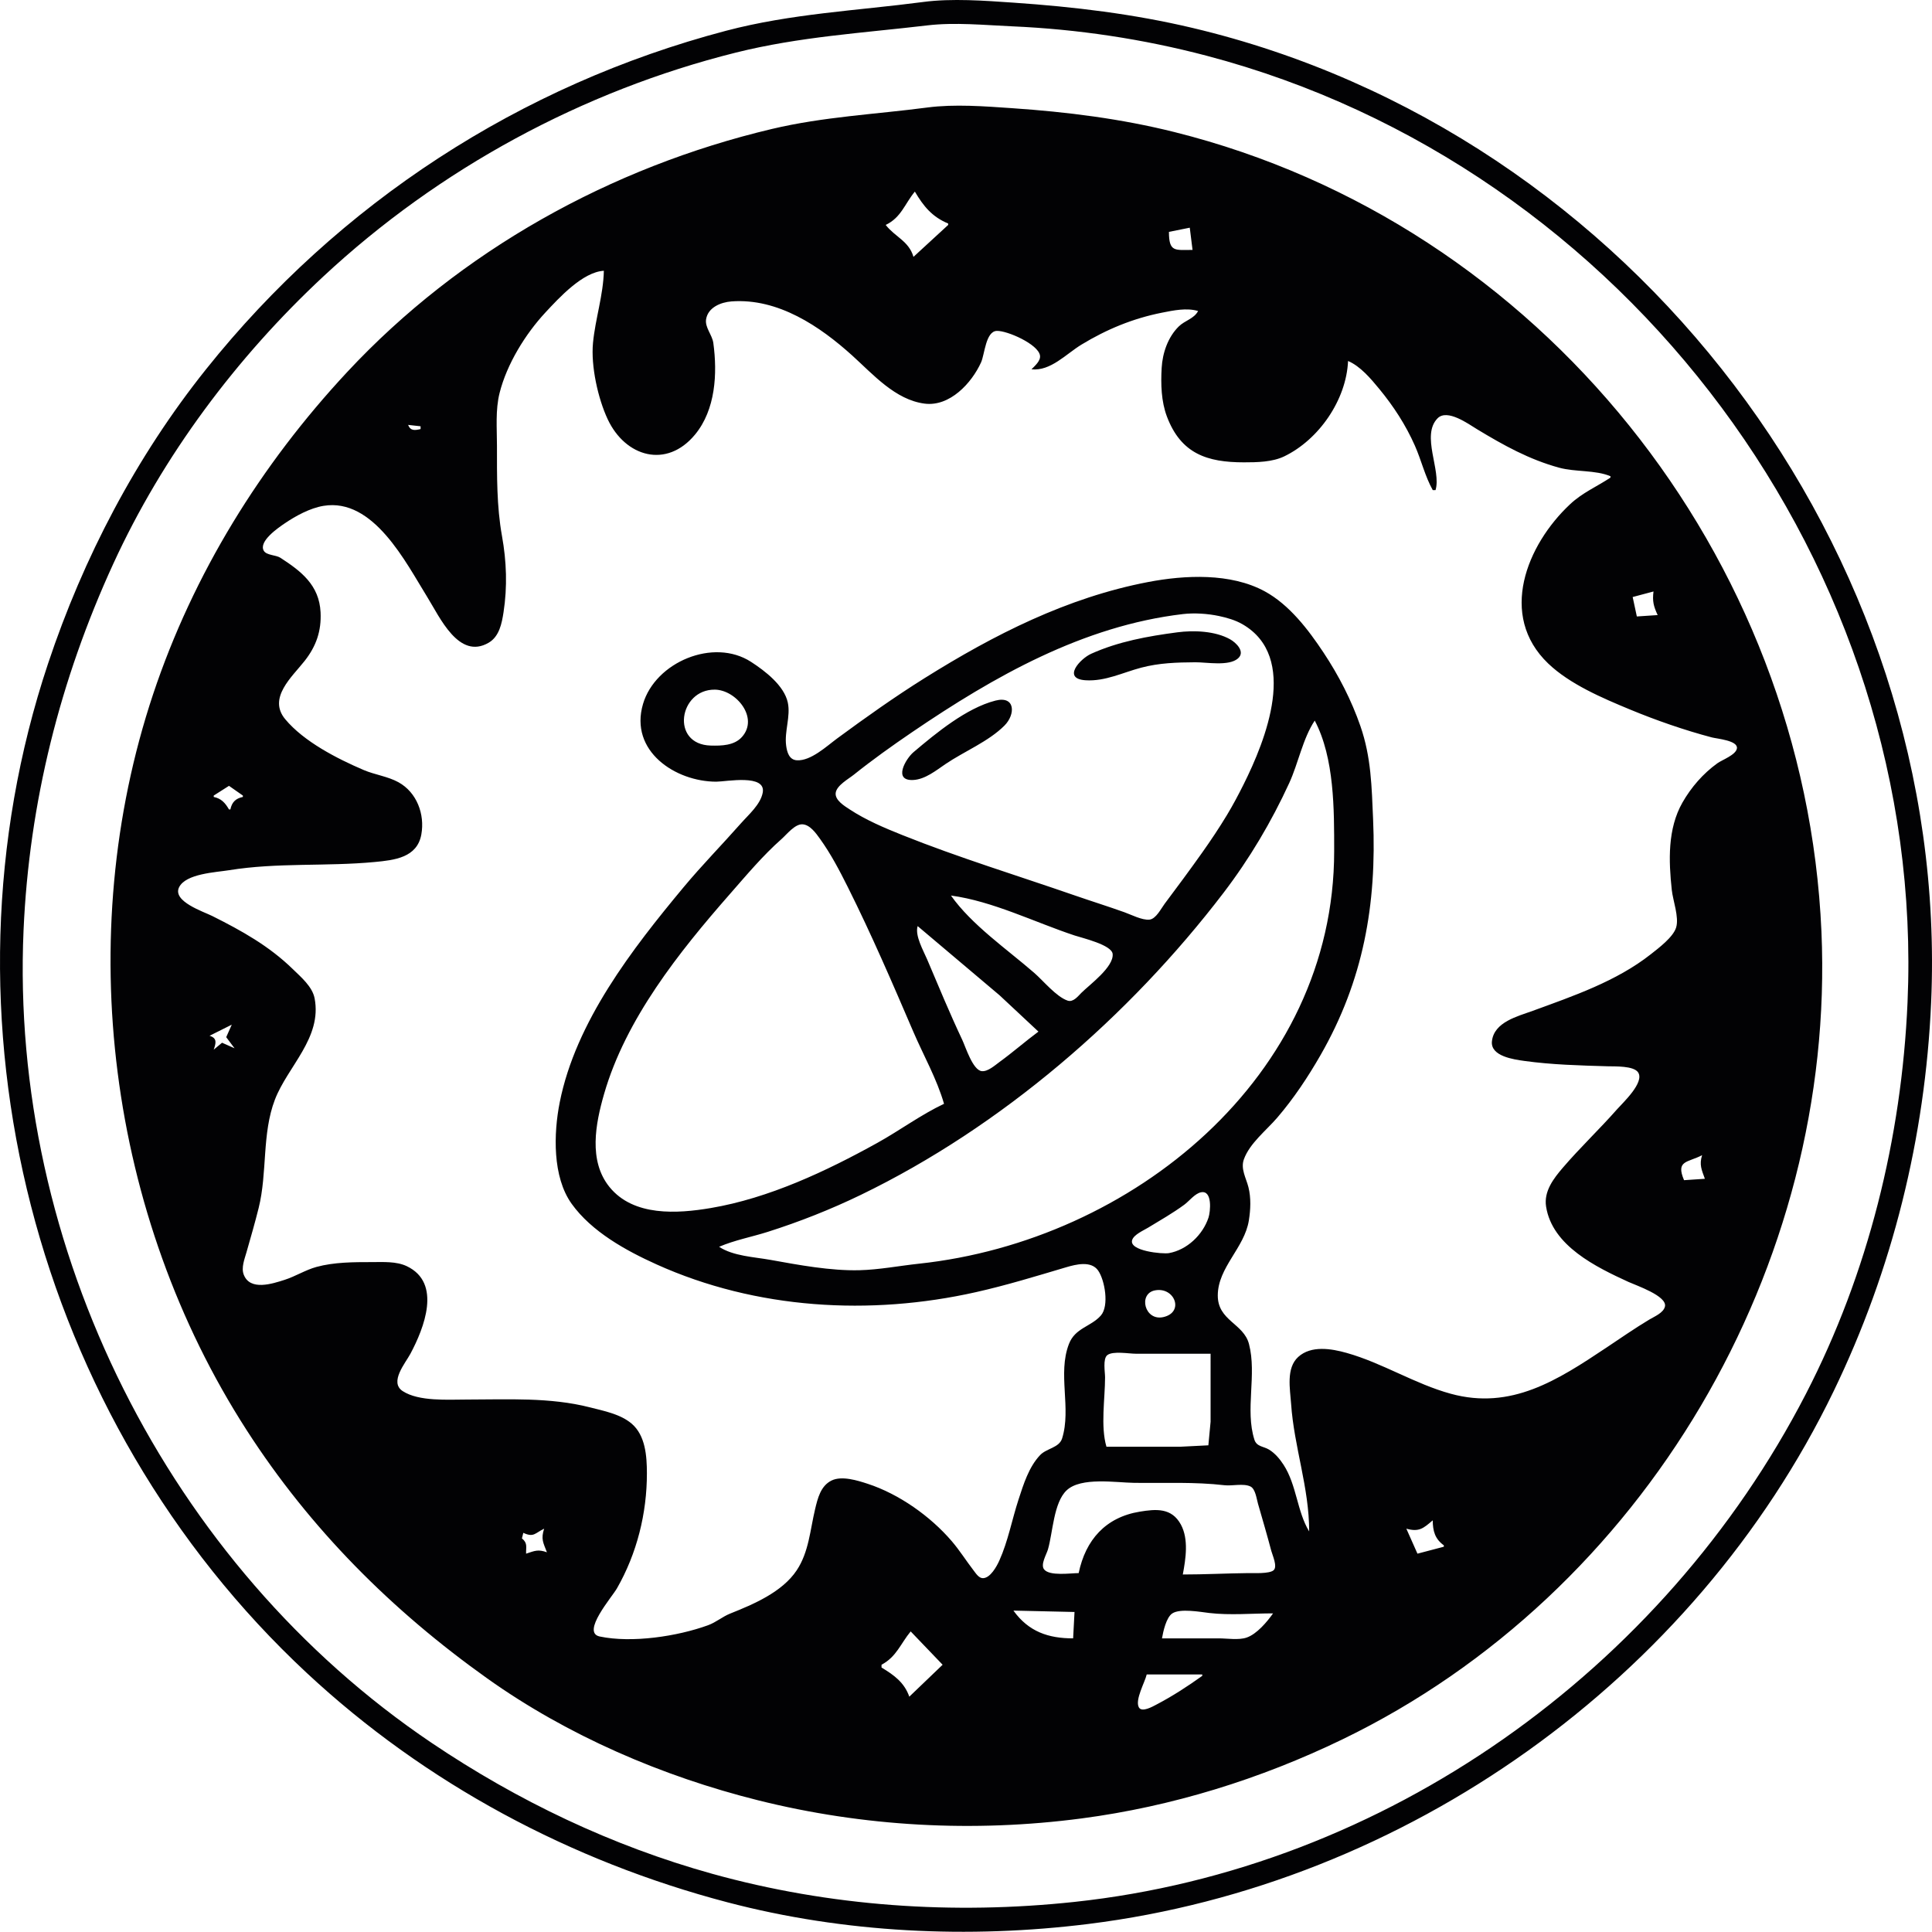 <?xml version="1.0" encoding="UTF-8" standalone="no"?>
<!-- Created with Inkscape (http://www.inkscape.org/) -->

<svg
   width="368.17mm"
   height="368.128mm"
   viewBox="0 0 368.17 368.128"
   version="1.1"
   id="svg1"
   xml:space="preserve"
   xmlns="http://www.w3.org/2000/svg"
   xmlns:svg="http://www.w3.org/2000/svg"><defs
     id="defs1" /><g
     id="layer1"
     transform="translate(-25.825,83.219)"><path
       style="fill:#020204;stroke:none"
       d="m 201.752,-82.841 c -12.645,1.66 -25.108,2.202 -37.571,5.485 -39.204,10.325 -73.78,32.817 -99.1,64.518 C 51.762,3.837 41.712,23.045 34.977,43.252 12.516,110.634 32.322,187.184 84.277,235.581 c 22.624,21.075 50.326,35.874 80.169,43.711 22.265,5.847 46.018,6.961 68.792,4.127 60.487,-7.526 115.417,-46.557 142.013,-101.525 11.216,-23.181 17.454,-48.392 18.579,-74.083 3.768,-86.04 -57.023,-165.864 -140.748,-185.707 -11.299,-2.678 -22.586,-4.026 -34.131,-4.817 -5.524,-0.378 -11.687,-0.852 -17.198,-0.129 m 0.794,4.461 c 5.255,-0.62 10.881,-0.052 16.14,0.179 12.515,0.548 24.907,2.407 37.042,5.597 80.001,21.035 137.231,97.597 133.604,180.415 -1.13,25.8 -7.494,51.598 -19.373,74.612 -27.189,52.677 -80.124,90.447 -139.367,96.794 -23.103,2.475 -46.614,0.878 -69.056,-5.36 -19.084,-5.305 -37.041,-13.878 -53.446,-24.936 C 57.798,215.022 27.664,154.533 30.313,94.052 31.377,69.748 37.273,46.3 47.419,24.202 56.873,3.608 70.896,-15.12 87.452,-30.543 c 22.033,-20.524 49.372,-35.347 78.581,-42.649 12.136,-3.034 24.199,-3.736 36.513,-5.188 m 0,15.647 c -9.953,1.307 -19.778,1.754 -29.633,4.09 -30.665,7.27 -59.37,23.179 -80.939,46.333 C 75.518,5.355 62.653,26.123 55.002,49.073 39.595,95.295 46.45,148.343 72.819,189.303 c 12.126,18.836 27.653,34.363 45.854,47.323 15.319,10.908 33.394,18.672 51.594,23.222 20.139,5.035 41.088,6.167 61.648,3.464 17.268,-2.271 34.077,-7.496 49.742,-15.075 57.588,-27.864 94.059,-90.241 91.271,-153.919 -3.13,-71.481 -53.492,-134.918 -123.285,-152.367 -10.219,-2.555 -20.483,-3.838 -30.956,-4.555 -5.193,-0.356 -10.957,-0.809 -16.14,-0.129 m -2.381,16.027 c 1.649,2.796 3.279,4.806 6.35,6.085 v 0.265 l -6.615,6.085 c -0.873,-3.025 -3.536,-3.81 -5.292,-6.085 2.955,-1.406 3.633,-4.029 5.556,-6.35 m 52.388,6.879 0.529,4.233 c -3.349,0.002 -4.495,0.47 -4.498,-3.44 l 3.969,-0.794 m -111.654,8.202 c -0.095,4.613 -1.635,9.186 -2.07,13.758 -0.419,4.401 0.943,10.579 2.806,14.552 3.355,7.157 11.213,9.479 16.64,2.91 3.918,-4.742 4.281,-11.641 3.484,-17.463 -0.21,-1.531 -1.623,-2.951 -1.379,-4.498 0.359,-2.282 2.829,-3.267 4.861,-3.416 8.872,-0.648 16.845,4.754 23.019,10.34 3.932,3.557 8.177,8.421 13.758,9.139 4.792,0.617 8.964,-3.894 10.765,-7.861 0.691,-1.523 0.875,-5.923 2.997,-5.997 1.985,-0.07 7.878,2.531 8.229,4.676 0.169,1.032 -0.992,1.987 -1.619,2.645 3.645,0.383 6.59,-2.926 9.525,-4.709 4.812,-2.923 9.816,-4.989 15.346,-6.086 2.189,-0.435 4.696,-0.963 6.879,-0.317 -0.769,1.48 -2.518,1.799 -3.679,2.938 -2.07,2.031 -3.103,5.058 -3.266,7.91 -0.175,3.073 -0.09,6.368 1.001,9.26 2.683,7.114 7.699,8.731 14.676,8.731 2.458,0 5.406,-0.042 7.673,-1.134 6.617,-3.188 11.847,-10.766 12.171,-18.18 2.337,0.989 4.333,3.364 5.923,5.292 2.745,3.329 5.066,6.896 6.814,10.848 1.245,2.817 1.911,5.79 3.403,8.467 h 0.529 c 1.142,-3.708 -2.808,-10.41 0.379,-13.674 1.848,-1.893 5.906,1.088 7.558,2.086 5.031,3.039 9.888,5.748 15.61,7.314 3.117,0.853 6.9,0.408 9.79,1.628 V 7.798 c -2.618,1.725 -5.333,2.864 -7.673,5.051 -8.322,7.776 -13.73,21.219 -4.21,30.357 4.127,3.961 10.363,6.608 15.587,8.774 4.969,2.06 10.409,3.953 15.61,5.325 0.969,0.256 5.001,0.58 4.783,2.089 -0.18,1.25 -2.804,2.178 -3.725,2.84 -2.713,1.952 -4.991,4.572 -6.648,7.475 -2.862,5.014 -2.636,11.116 -2.039,16.669 0.217,2.021 1.419,5.184 0.831,7.144 -0.555,1.849 -3.369,3.953 -4.844,5.115 -6.527,5.143 -14.789,7.96 -22.49,10.774 -2.859,1.045 -7.384,2.127 -7.772,5.807 -0.301,2.86 4.198,3.462 6.184,3.739 5.21,0.726 10.624,0.866 15.875,1.02 1.366,0.04 4.973,-0.124 5.809,1.177 1.242,1.931 -2.938,5.786 -4.033,7.029 -3.341,3.795 -7.022,7.271 -10.315,11.113 -1.769,2.064 -3.653,4.499 -3.201,7.408 1.165,7.496 9.552,11.543 15.708,14.369 1.42,0.652 7.398,2.674 6.945,4.681 -0.274,1.214 -2.02,1.913 -2.976,2.487 -2.8,1.681 -5.485,3.551 -8.202,5.362 -9.274,6.183 -18.116,11.932 -29.633,8.779 -6.874,-1.882 -12.974,-5.846 -19.844,-7.784 -2.911,-0.821 -6.777,-1.472 -9.233,0.768 -2.349,2.142 -1.548,6.114 -1.357,8.909 0.567,8.297 3.446,15.924 3.446,24.342 -2.319,-3.797 -2.368,-8.822 -4.879,-12.7 -0.72,-1.112 -1.646,-2.218 -2.794,-2.908 -1.036,-0.622 -2.335,-0.533 -2.76,-1.866 -1.825,-5.729 0.497,-12.38 -1.037,-18.245 -1.032,-3.945 -5.96,-4.425 -5.945,-9.26 0.017,-5.348 5.087,-9.039 5.922,-14.287 0.331,-2.079 0.436,-4.29 -0.085,-6.35 -0.438,-1.732 -1.517,-3.475 -0.865,-5.292 1.096,-3.053 4.296,-5.535 6.358,-7.938 3.136,-3.654 5.848,-7.735 8.242,-11.906 8.179,-14.249 10.735,-28.759 10.025,-44.979 -0.271,-6.186 -0.354,-11.781 -2.412,-17.727 -1.708,-4.934 -4.15,-9.676 -7.035,-14.023 -2.898,-4.366 -6.509,-9.115 -11.2,-11.668 -6.495,-3.534 -15.202,-3.118 -22.225,-1.774 -15.427,2.952 -29.379,10.041 -42.598,18.316 -5.722,3.582 -11.232,7.498 -16.669,11.499 -1.974,1.453 -5.016,4.319 -7.672,4.155 -1.478,-0.091 -1.879,-1.576 -2.041,-2.801 -0.358,-2.716 0.885,-5.557 0.315,-8.202 -0.699,-3.245 -4.357,-6.039 -7.007,-7.753 -7.163,-4.634 -18.23,0.051 -20.582,8.017 -2.66,9.011 6.198,14.82 13.968,14.817 1.862,-7.26e-4 9.552,-1.53 8.837,2.117 -0.442,2.254 -2.704,4.182 -4.15,5.821 -3.608,4.091 -7.426,7.971 -10.922,12.171 -9.791,11.764 -20.56,25.645 -23.61,41.01 -1.172,5.903 -1.404,14.179 2.272,19.315 3.807,5.317 10.359,8.93 16.196,11.561 18.988,8.56 40.709,9.807 60.854,5.28 5.857,-1.316 11.453,-3.041 17.198,-4.744 1.864,-0.552 4.757,-1.277 6.087,0.632 1.269,1.821 2.127,6.715 0.525,8.554 -1.87,2.148 -4.901,2.342 -6.095,5.44 -2.19,5.679 0.495,12.242 -1.296,17.988 -0.563,1.808 -2.957,1.873 -4.203,3.191 -2.142,2.265 -3.154,5.55 -4.102,8.455 -1.258,3.855 -1.992,7.929 -3.662,11.642 -0.494,1.098 -1.707,3.328 -3.119,3.348 -0.79,0.011 -1.379,-0.951 -1.8,-1.496 -1.418,-1.838 -2.628,-3.786 -4.145,-5.556 -4.072,-4.753 -10.053,-8.986 -16.026,-10.935 -1.929,-0.629 -4.931,-1.575 -6.879,-0.623 -2.088,1.022 -2.649,3.419 -3.141,5.472 -0.948,3.954 -1.182,8.158 -3.502,11.642 -2.772,4.163 -8.239,6.467 -12.672,8.24 -1.488,0.595 -2.694,1.668 -4.233,2.228 -5.837,2.123 -14.511,3.431 -20.636,2.141 -3.57,-0.752 2.332,-7.504 3.285,-9.169 3.807,-6.652 5.722,-14.317 5.709,-21.96 -0.005,-3.242 -0.274,-7.194 -2.914,-9.438 -2.136,-1.815 -5.282,-2.417 -7.933,-3.095 -7.641,-1.956 -15.721,-1.49 -23.548,-1.49 -3.515,0 -9.07,0.397 -12.142,-1.61 -2.604,-1.702 0.523,-5.338 1.473,-7.121 2.59,-4.86 6.042,-13.494 -0.708,-16.69 -1.984,-0.939 -4.478,-0.773 -6.615,-0.773 -3.475,0 -7.204,-6e-5 -10.583,0.923 -2.097,0.573 -3.999,1.8 -6.085,2.465 -2.269,0.723 -6.576,2.166 -7.778,-1.011 -0.5,-1.322 0.16,-2.956 0.523,-4.229 0.803,-2.816 1.62,-5.625 2.327,-8.467 1.678,-6.744 0.595,-14.133 3.093,-20.637 2.436,-6.343 9.022,-11.774 7.566,-19.315 -0.43,-2.229 -2.601,-4.048 -4.143,-5.552 -4.535,-4.424 -9.733,-7.31 -15.346,-10.123 -1.645,-0.825 -7.657,-2.785 -6.338,-5.479 1.278,-2.609 7.02,-2.847 9.513,-3.252 9.243,-1.499 18.52,-0.685 27.781,-1.567 3.757,-0.358 8.076,-0.83 8.873,-5.247 0.694,-3.85 -0.865,-8.034 -4.375,-9.961 -2.014,-1.106 -4.489,-1.414 -6.615,-2.323 -5.044,-2.157 -11.401,-5.405 -14.954,-9.687 -3.361,-4.05 1.317,-8.066 3.705,-11.102 2.207,-2.807 3.21,-5.706 3.037,-9.26 -0.254,-5.209 -3.724,-7.846 -7.662,-10.398 -0.839,-0.544 -2.645,-0.451 -3.156,-1.327 -1.051,-1.802 2.793,-4.411 3.95,-5.2 2.115,-1.443 4.853,-2.935 7.408,-3.361 9.553,-1.592 15.719,10.819 19.793,17.376 2.384,3.837 6.01,12.01 11.691,8.708 2.028,-1.179 2.509,-3.66 2.839,-5.797 0.753,-4.878 0.578,-9.707 -0.294,-14.552 -1.018,-5.655 -0.956,-11.472 -0.956,-17.198 0,-3.332 -0.316,-6.798 0.501,-10.054 1.382,-5.501 4.911,-11.225 8.739,-15.342 2.579,-2.774 7.111,-7.724 11.132,-7.941 m -34.925,29.633 v 0.529 c -1.114,0.262 -1.911,0.375 -2.381,-0.794 l 2.381,0.265 M 340.923,29.494 c -0.234,1.854 0.011,2.811 0.794,4.498 l -3.969,0.265 -0.794,-3.704 3.969,-1.058 m -89.694,4.309 c 2.19,-0.258 4.725,-0.09 6.879,0.366 1.54,0.326 3.132,0.783 4.498,1.573 10.775,6.236 4.423,22.075 0.199,30.529 -0.986,1.973 -2.023,3.932 -3.164,5.821 -1.473,2.439 -3.062,4.82 -4.709,7.144 -2.338,3.3 -4.75,6.554 -7.177,9.79 -0.676,0.902 -1.648,2.891 -2.901,3.005 -1.405,0.127 -3.427,-0.934 -4.739,-1.404 -3.155,-1.13 -6.359,-2.128 -9.525,-3.225 -10.951,-3.796 -22.041,-7.179 -32.808,-11.486 -3.441,-1.377 -6.946,-2.858 -10.054,-4.902 -0.968,-0.636 -2.841,-1.759 -2.646,-3.154 0.198,-1.416 2.418,-2.622 3.44,-3.44 3.577,-2.861 7.326,-5.534 11.113,-8.111 15.613,-10.624 32.584,-20.262 51.594,-22.505 m -1.058,3.476 c -5.595,0.737 -11.215,1.746 -16.404,4.085 -2.111,0.952 -5.612,4.766 -1.058,5.051 3.735,0.234 7.062,-1.471 10.583,-2.4 3.445,-0.909 6.786,-1.005 10.319,-1.029 2.171,-0.015 6.362,0.789 8.118,-0.721 1.479,-1.272 -0.355,-3.027 -1.503,-3.667 -2.845,-1.584 -6.892,-1.736 -10.054,-1.32 m -88.106,10.924 c 4.031,0.054 8.421,5.356 5.151,9.016 -1.474,1.65 -3.907,1.693 -5.944,1.64 -7.729,-0.202 -6.077,-10.747 0.794,-10.656 m 53.446,2.09 c -5.533,1.415 -11.338,6.211 -15.609,9.828 -1.474,1.248 -3.992,5.532 -8.1e-4,5.296 2.235,-0.132 4.315,-1.821 6.085,-3.024 3.561,-2.418 8.23,-4.303 11.261,-7.351 2.113,-2.125 2.093,-5.729 -1.736,-4.75 m 60.854,3.807 c 3.767,7.147 3.704,16.986 3.704,24.871 0,43.012 -38.584,74.286 -79.11,78.625 -3.755,0.402 -7.603,1.152 -11.377,1.245 -5.466,0.135 -11.56,-1.001 -16.933,-1.97 -3.108,-0.56 -7.095,-0.713 -9.79,-2.494 2.946,-1.268 6.208,-1.875 9.26,-2.843 6.047,-1.918 12.015,-4.278 17.727,-7.041 26.803,-12.969 51.148,-34.005 69.148,-57.584 4.942,-6.474 9.111,-13.509 12.51,-20.902 1.73,-3.763 2.579,-8.469 4.862,-11.906 m -145.785,11.906 0.265,0.265 -0.265,-0.265 m -61.119,0.529 2.646,1.852 v 0.265 c -1.377,0.279 -2.103,1.004 -2.381,2.381 h -0.265 c -0.717,-1.241 -1.469,-2.09 -2.91,-2.381 v -0.265 l 2.91,-1.852 M 205.721,127.125 c -4.409,2.085 -8.433,5.078 -12.7,7.445 -9.74,5.402 -20.681,10.551 -31.75,12.42 -6.377,1.077 -14.723,1.639 -19.303,-4.013 -4.043,-4.989 -2.651,-12.081 -1.032,-17.703 4.124,-14.323 14.304,-27.087 23.964,-38.1 3.14,-3.58 6.288,-7.353 9.865,-10.508 0.99,-0.874 2.521,-2.862 3.969,-2.801 1.43,0.06 2.579,1.689 3.326,2.726 2.095,2.907 3.741,6.064 5.34,9.26 4.501,9.002 8.492,18.269 12.461,27.517 1.932,4.501 4.514,9.049 5.861,13.758 m 1.323,-39.687 c 7.963,1.073 15.95,5.088 23.548,7.605 1.45,0.48 7.109,1.791 7.265,3.536 0.222,2.488 -4.391,5.841 -5.942,7.38 -0.665,0.661 -1.57,1.871 -2.646,1.501 -2.169,-0.746 -4.616,-3.771 -6.35,-5.28 -5.159,-4.487 -11.93,-9.142 -15.875,-14.742 m -6.35,5.821 15.61,13.185 7.408,6.923 c -2.517,1.866 -4.872,3.94 -7.408,5.781 -0.864,0.628 -2.233,1.877 -3.391,1.752 -1.709,-0.185 -3.071,-4.592 -3.709,-5.945 -2.387,-5.057 -4.514,-10.201 -6.698,-15.346 -0.712,-1.678 -2.365,-4.531 -1.812,-6.35 m -130.704,18.785 -1.058,2.381 1.587,2.117 -2.381,-1.058 -1.588,1.323 c 0.432,-1.255 0.697,-2.196 -0.794,-2.646 l 4.233,-2.117 m 225.16,6.085 0.265,0.265 -0.265,-0.265 m -2.117,7.938 0.265,0.265 -0.265,-0.265 m 57.15,10.848 c -0.572,1.822 -0.086,2.778 0.529,4.498 l -3.969,0.265 c -1.617,-3.807 0.669,-3.313 3.44,-4.763 m -95.516,7.078 c 2.245,-0.484 1.828,3.695 1.45,4.828 -1.097,3.291 -4.09,6.141 -7.535,6.756 -1.21,0.216 -7.646,-0.398 -7.012,-2.486 0.318,-1.046 2.18,-1.84 3.044,-2.365 2.314,-1.405 4.693,-2.762 6.879,-4.364 0.939,-0.688 2.011,-2.12 3.174,-2.37 m -8.726,18.681 c 3.729,-0.693 5.623,4.17 1.583,5.092 -3.587,0.82 -4.865,-4.483 -1.583,-5.092 m 10.579,12.076 V 187.715 l -0.424,4.491 -5.397,0.272 h -14.023 c -1.15,-3.89 -0.265,-9.17 -0.265,-13.229 0,-1.002 -0.454,-3.53 0.424,-4.226 1.053,-0.834 4.101,-0.272 5.397,-0.272 h 14.287 m -5.292,42.069 c 0.555,-2.981 1.151,-6.721 -0.375,-9.525 -1.749,-3.212 -4.716,-2.956 -7.827,-2.446 -6.503,1.065 -10.331,5.375 -11.642,11.707 -1.496,0 -5.575,0.626 -6.603,-0.725 -0.696,-0.915 0.471,-2.843 0.744,-3.773 0.938,-3.19 1.065,-8.913 3.565,-11.273 2.741,-2.587 9.413,-1.467 12.877,-1.426 5.613,0.067 11.623,-0.205 17.198,0.453 1.457,0.172 3.615,-0.398 4.947,0.235 0.958,0.456 1.176,2.363 1.441,3.28 0.862,2.994 1.742,5.984 2.538,8.996 0.218,0.824 1.237,3.007 0.429,3.697 -0.814,0.695 -3.788,0.523 -4.857,0.535 -4.157,0.05 -8.281,0.266 -12.435,0.266 m 47.625,-10.319 c 0.017,2.024 0.414,3.534 2.117,4.763 v 0.265 l -5.027,1.323 -2.117,-4.763 c 2.406,0.675 3.228,-0.039 5.027,-1.587 m -169.333,1.587 c -0.644,1.986 -0.182,2.642 0.529,4.498 -1.704,-0.607 -2.319,-0.276 -3.969,0.265 -0.031,-1.297 0.326,-2.005 -0.794,-2.91 l 0.265,-1.058 c 2.003,0.926 2.206,0.06 3.969,-0.794 m 101.071,15.875 -0.265,5.027 c -4.676,0 -8.466,-1.244 -11.377,-5.292 l 11.642,0.265 m 37.835,0.265 c -1.14,1.618 -3.094,3.941 -5.027,4.607 -1.531,0.527 -3.685,0.156 -5.292,0.156 h -10.848 c 0.222,-1.288 0.807,-3.99 1.963,-4.755 1.494,-0.988 5.333,-0.283 7.033,-0.083 3.962,0.467 8.181,0.075 12.171,0.075 m -69.056,3.44 6.085,6.35 -6.35,6.085 c -0.939,-2.707 -2.923,-4.125 -5.292,-5.556 v -0.529 c 2.878,-1.54 3.614,-4.006 5.556,-6.35 m 55.562,8.202 v 0.265 c -2.801,2.006 -5.675,3.872 -8.731,5.472 -0.688,0.36 -2.798,1.576 -3.356,0.519 -0.757,-1.435 1.16,-4.769 1.504,-6.255 z"
       id="path1" /></g></svg>
